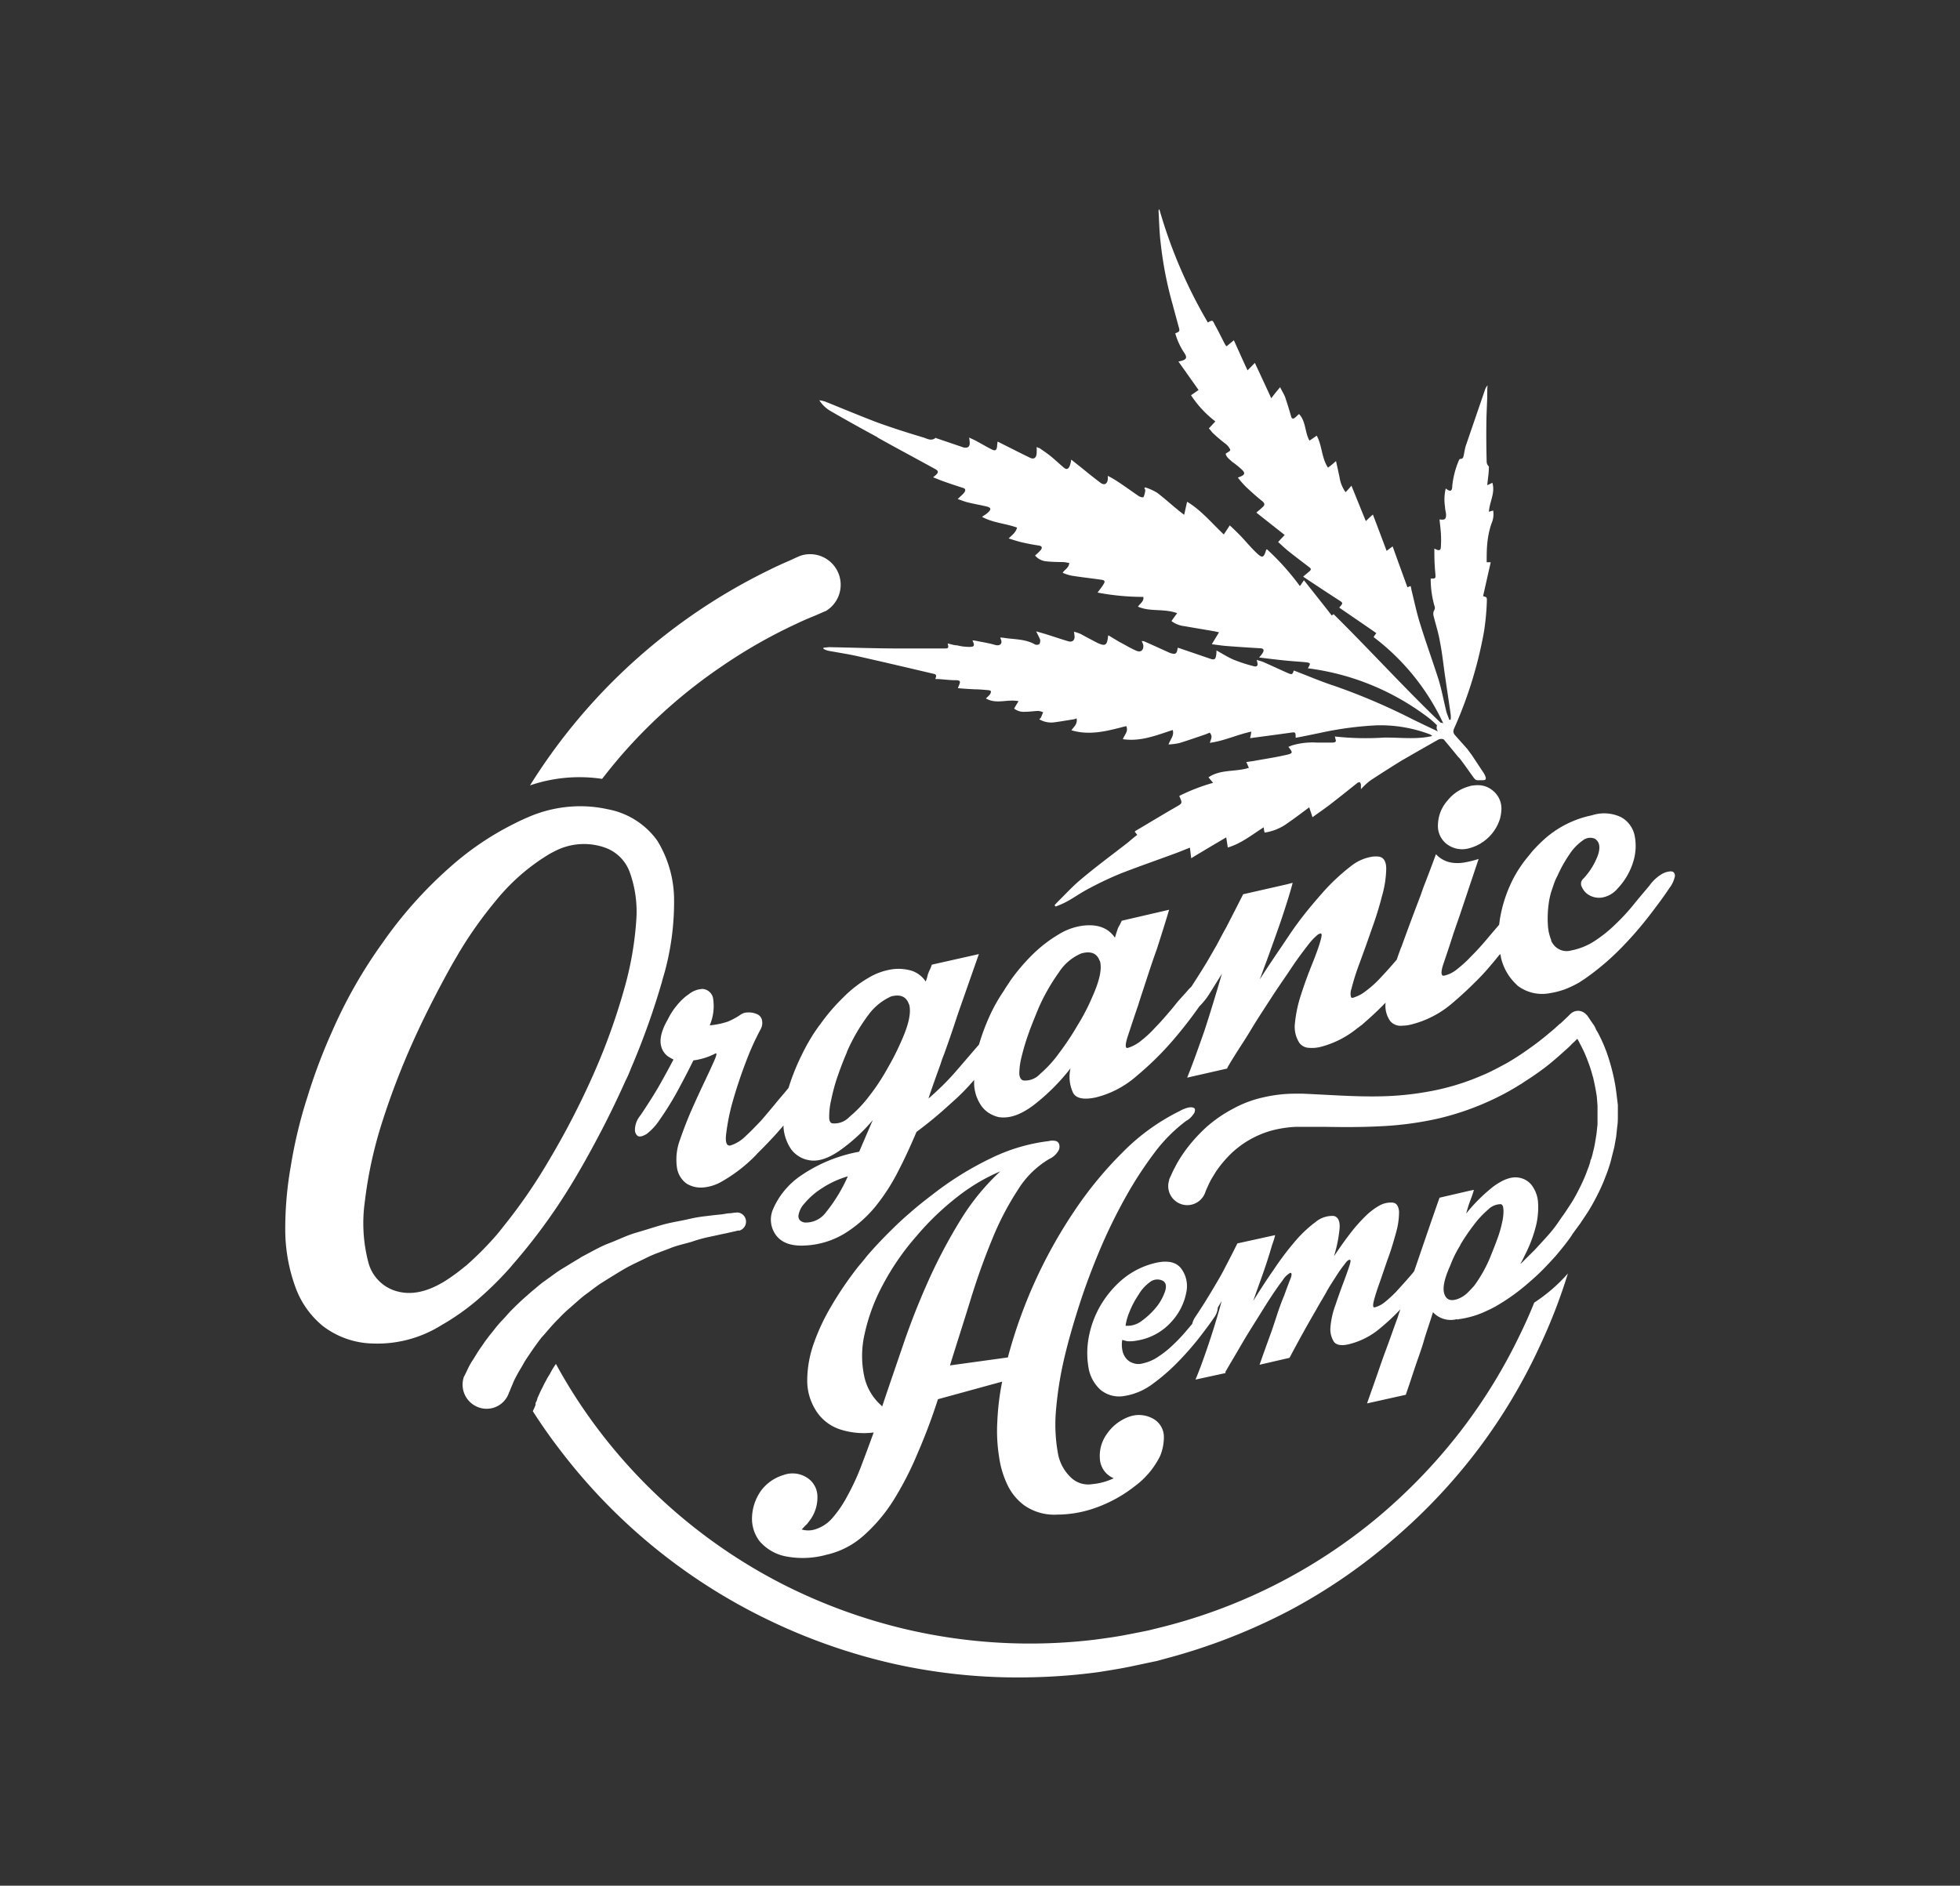 <svg xmlns:xlink="http://www.w3.org/1999/xlink" id="Badges" xmlns="http://www.w3.org/2000/svg" viewBox="0 0 299.72 288.4" width="299.72"  height="288.4" ><rect x="0" y="0" width="299.72" height="288.4" fill="#333333" stroke="none"/><defs><style>.cls-1{fill:#ffffff;}</style></defs><title>PS_Badges</title><path class="cls-1" d="M234.62,199.22a25.1,25.1,0,0,0,5.14-4.45,84.56,84.56,0,0,1-4.22,10.94,85.81,85.81,0,0,1-9.29,15.66,87.22,87.22,0,0,1-13,13.89A85.31,85.31,0,0,1,197,246.41a90.79,90.79,0,0,1-18.87,7.29l-1.2.33-1.29.27-2.54.54c-1.7.36-3.38.62-5.07.89a89.63,89.63,0,0,1-10.33.8,87.15,87.15,0,0,1-20.75-2,89.45,89.45,0,0,1-19.7-6.89,87.93,87.93,0,0,1-31.64-25.92c-1.47-1.9-2.84-3.87-4.13-5.88.11-.28.26-.54.36-.83a.35.35,0,0,1,.06-.13,1.81,1.81,0,0,1,0-.22c0-.09,0-.11.1-.28s.14-.37.2-.58c.2-.42.43-1,.75-1.58.15-.31.3-.64.51-1a10.87,10.87,0,0,1,.62-1.07,12.22,12.22,0,0,1,.93-1.55,79.65,79.65,0,0,0,5.83,9.17,82.39,82.39,0,0,0,29,24.6,84.19,84.19,0,0,0,18.3,6.72,83.25,83.25,0,0,0,29.16,1.7c1.6-.21,3.22-.43,4.8-.73l2.35-.46,1.18-.24,1.21-.3a83.11,83.11,0,0,0,33.73-16.9,85.14,85.14,0,0,0,12.63-13.08,82.89,82.89,0,0,0,9.17-14.83c.81-1.66,1.57-3.34,2.23-5M92.1,119.09c1.06-1.36,2.14-2.69,3.21-3.91a79.31,79.31,0,0,1,15.15-13.33,78.48,78.48,0,0,1,11.27-6.42c1.32-.64,2.38-1.05,3.11-1.36l1.07-.47.22-.1h.07A4.68,4.68,0,0,0,122.39,85s-.42.17-1.19.53-2,.85-3.46,1.59a89.08,89.08,0,0,0-36.69,33,23.38,23.38,0,0,1,11-1M73,198.81a35.59,35.59,0,0,1-5.47,3.85A18.44,18.44,0,0,1,57,205.48a13,13,0,0,1-7.61-2.66,13.64,13.64,0,0,1-4.25-6.06,25.79,25.79,0,0,1-1.52-8.49,55,55,0,0,1,.85-9.93A71.78,71.78,0,0,1,47,167.8a87.23,87.23,0,0,1,3.85-10.2,73.17,73.17,0,0,1,7.6-13.33A64.67,64.67,0,0,1,68.8,132.64a44.68,44.68,0,0,1,8.55-6c1.09-.58,2.19-1.14,3.3-1.61a20,20,0,0,1,8.41-1.72,19.42,19.42,0,0,1,3.83.45,12,12,0,0,1,7.62,4.81,17.37,17.37,0,0,1,2.57,9.08,40.84,40.84,0,0,1-1.43,11c-.14.5-.3,1-.44,1.56a114.83,114.83,0,0,1-4.39,12.41c-.24.54-.47,1.14-.7,1.68s-.39.82-.58,1.24c-1.07,2.39-2.21,4.74-3.37,7-1.56,3-3.16,5.91-4.87,8.72a88.87,88.87,0,0,1-8.77,12c-.24.29-.5.6-.74.86A51.53,51.53,0,0,1,73,198.81m-1.77-5.2a49.53,49.53,0,0,0,4.73-4.76c.37-.44.71-.87,1.06-1.32a81.48,81.48,0,0,0,6.74-9.75,123.24,123.24,0,0,0,7-13.5,96.4,96.4,0,0,0,4.64-12.84,50.52,50.52,0,0,0,1.89-10.57,17.82,17.82,0,0,0-1-7.5,6.25,6.25,0,0,0-3.91-3.78,9.66,9.66,0,0,0-7.42.53c-.34.17-.74.37-1.1.59a31.27,31.27,0,0,0-8,7,63.44,63.44,0,0,0-5.68,8c-.46.81-.94,1.59-1.4,2.43-2.16,3.92-4.05,7.66-5.66,11.25A116,116,0,0,0,58.32,172a64.7,64.7,0,0,0-2.53,11.78,23.58,23.58,0,0,0,.51,9.18A6.2,6.2,0,0,0,61,197.57c2.15.5,4.5-.06,7.08-1.66a30.4,30.4,0,0,0,3.13-2.3m153.59-73.38a6.26,6.26,0,0,0-3.44,2.2,5.74,5.74,0,0,0-1.47,3.68,3.48,3.48,0,0,0,1.37,3,3.88,3.88,0,0,0,3.42.62,6.71,6.71,0,0,0,4.71-4.56,6.79,6.79,0,0,0,.2-1.3,3.51,3.51,0,0,0-1.37-3,3.45,3.45,0,0,0-2.08-.78,5.9,5.9,0,0,0-1.34.12m31.35,13.66a4.47,4.47,0,0,1-.9,2c-.6.92-1.55,2.23-2.83,3.9a55.74,55.74,0,0,1-4.4,5.1,38.69,38.69,0,0,1-5.42,4.65c-.34.26-.72.47-1.07.72a15.63,15.63,0,0,1-2.32,1.1,12.24,12.24,0,0,1-2.22.56,6.17,6.17,0,0,1-5-1.21.69.69,0,0,0-.11-.13,8.12,8.12,0,0,1-2.37-4.18c0-.16-.06-.32-.11-.48-.61.76-1.22,1.49-1.85,2.22s-1.23,1.36-1.88,2q-1.71,1.72-3.61,3.33a15.29,15.29,0,0,1-6.3,3.25,5.49,5.49,0,0,1-1.32.17,2.08,2.08,0,0,1-1.84-.69,4.09,4.09,0,0,1-.72-2.83c-1.15,1.19-2.4,2.34-3.69,3.45-.22.14-.37.29-.57.41A14.72,14.72,0,0,1,202,160.1a5.53,5.53,0,0,1-1.82.16,1.94,1.94,0,0,1-1.45-.71,4.51,4.51,0,0,1-.71-3.05,19.87,19.87,0,0,1,.93-4.37c.53-1.65,1.09-3.18,1.66-4.58s1-2.59,1.27-3.51.31-1.36,0-1.26a1.28,1.28,0,0,0-.55.33,8.17,8.17,0,0,0-1.14,1.21c-.78,1-1.69,2.18-2.66,3.64s-2.06,3-3.16,4.7-2.15,3.29-3.06,4.81-1.77,2.79-2.43,3.85-1.06,1.72-1.2,2v.1l-6.15,1.4.09-.19c.16-.45.36-.89.53-1.37.6-1.55,1.24-3.38,2-5.53.95-2.9,1.84-5.85,2.7-8.8l-1.56,2.51-.52.82a10.66,10.66,0,0,1-1.36,1.65,67,67,0,0,1-4.17,5.34c-.82.94-1.69,1.87-2.58,2.74s-1.87,1.76-2.88,2.6a14.77,14.77,0,0,1-6.24,3.26c-1.82.38-3,.16-3.46-.74a5.8,5.8,0,0,1-.38-3.72,31.53,31.53,0,0,1-5.74,5.71c-2,1.47-3.69,2-5.26,1.75a4.87,4.87,0,0,1-1.67-.75,4.41,4.41,0,0,1-.9-.88,6.24,6.24,0,0,1-1.17-3.46c0-.18,0-.39,0-.59a35.18,35.18,0,0,1-2.55,2.68l-1.64,1.48c-1.59,1.45-3.18,2.71-4.62,3.79-.85,2-1.79,4.07-2.83,6.07a30.29,30.29,0,0,1-3.56,5.47,19.13,19.13,0,0,1-4.61,4,12.79,12.79,0,0,1-6,1.83q-3.11.19-4.44-1.52a4,4,0,0,1-.45-4.14,11.89,11.89,0,0,1,4-4.88,23.06,23.06,0,0,1,9.12-3.8l2.08-4.83a26.87,26.87,0,0,1-5.2,4.75c-1.77,1.19-3.32,1.65-4.65,1.35a3.94,3.94,0,0,1-1.48-.59,4.31,4.31,0,0,1-1.11-1,6.89,6.89,0,0,1-1.21-3.43,1.23,1.23,0,0,0,0-.26c-1.19,1.41-2.54,2.84-4,4.28a2.85,2.85,0,0,1-.23.26,23.31,23.31,0,0,1-5.16,4,6.78,6.78,0,0,1-2.93.94,4.17,4.17,0,0,1-2.52-.61,3.7,3.7,0,0,1-1.44-2.36,8.65,8.65,0,0,1,.47-4.38c.52-1.5,1.09-3,1.79-4.59s1.36-3,2-4.35,1.12-2.4,1.47-3.2.38-1.14.12-1a9.87,9.87,0,0,1-3.35,1.05c-.61,1.26-1.38,2.74-2.32,4.49a46.15,46.15,0,0,1-2.82,4.57,8.91,8.91,0,0,1-2,2.19c-.61.36-1.06.48-1.37.31a1.15,1.15,0,0,1-.42-1v-.13a3.53,3.53,0,0,1,.73-1.89c.32-.43.6-.87.87-1.29.85-1.29,1.61-2.5,2.23-3.61.83-1.46,1.52-2.74,2.06-3.78a5.31,5.31,0,0,1-.88-.5,2.72,2.72,0,0,1-1-1.51c-.28-1,0-2.37,1-4.1a10.85,10.85,0,0,1,2.67-3.47c.23-.18.41-.3.64-.47a3.62,3.62,0,0,1,2-.74,1.76,1.76,0,0,1,1.61,1.36,7.5,7.5,0,0,1-.5,4.21,12.08,12.08,0,0,0,2.76-.57,10.8,10.8,0,0,0,2-1.09,1.9,1.9,0,0,1,1.12-.31,2.86,2.86,0,0,1,1.31.24,1.27,1.27,0,0,1,.79.88,2,2,0,0,1-.21,1.47,41.36,41.36,0,0,0-2.25,5c-.8,2.09-1.46,4.11-2,6a32,32,0,0,0-1,4.94c-.17,1.33.06,1.93.65,1.81a5.67,5.67,0,0,0,2.16-1.27c.36-.35.76-.71,1.16-1.12s.91-.93,1.39-1.44c.86-1,1.75-2.05,2.63-3.14.57-.65,1.06-1.24,1.54-1.83a33.52,33.52,0,0,1,2-5,30.86,30.86,0,0,1,1.76-3.18c.36-.54.7-1.06,1.11-1.58a29.65,29.65,0,0,1,3.52-4.1,18.18,18.18,0,0,1,3.79-2.95,9.81,9.81,0,0,1,3.71-1.34,6.93,6.93,0,0,1,3,.25,4.14,4.14,0,0,1,2.09,1.63,5.93,5.93,0,0,0,.3-1,5.67,5.67,0,0,1,.33-.81,6,6,0,0,0,.3-.77l7.2-1.62q-1.14,3.24-2.15,6.13c-.4,1.14-.79,2.24-1.15,3.29-.65,2-1.3,3.89-2,5.83-.2.5-.39,1-.56,1.57-.89,2.45-1.5,4.18-1.85,5.27.72-.61,1.41-1.26,2.1-1.93s1.57-1.6,2.34-2.51c1.12-1.29,2.21-2.57,3.29-3.82a32.84,32.84,0,0,1,1.92-5,26.22,26.22,0,0,1,1.87-3.21c.29-.5.65-1,1-1.55a29.28,29.28,0,0,1,3.52-4.12,20.62,20.62,0,0,1,3.82-2.93,9.31,9.31,0,0,1,3.65-1.35c2.28-.3,3.94.28,5,1.82.13-.42.24-.79.35-1.1a2.78,2.78,0,0,1,.38-.83l.31-.66,7.25-1.68c-.63,2.12-1.27,4.12-1.87,6-.6,1.65-1.13,3.26-1.65,4.86s-.94,2.83-1.2,3.7c-.59,1.71-1.09,3.24-1.55,4.63s-.48,2-.08,1.95a5.8,5.8,0,0,0,2-1.06,17,17,0,0,0,1.94-1.76c.11-.13.25-.25.33-.36.82-.82,1.59-1.73,2.42-2.7.35-.42.69-.85,1-1.23.46-.54,1-1.09,1.43-1.6a5.77,5.77,0,0,1,.63-.66c.89-1.38,1.81-2.8,2.66-4.26.41-.7.8-1.4,1.19-2.06.53-1,1-1.91,1.49-2.77.9-1.75,1.76-3.42,2.58-5.05l6.73-1.53.84-.22q-.42,1.71-1.83,5.92c-.67,1.92-1.39,3.94-2.14,6-.36.93-.69,1.87-1.06,2.86,1.42-2.25,3-4.52,4.55-6.84s3.23-4.35,4.83-6.17a31.11,31.11,0,0,1,4.64-4.38A6.92,6.92,0,0,1,210,131a6.14,6.14,0,0,1,.74,0c.82.08,1.22.68,1.24,1.83a16.06,16.06,0,0,1-.64,4.19,54.45,54.45,0,0,1-1.64,5.26c-.64,1.88-1.27,3.58-1.83,5.12a35.17,35.17,0,0,0-1.21,3.84,2.07,2.07,0,0,0-.08,1.2c.06.16.14.19.3.16a.33.33,0,0,0,.19-.06,5.7,5.7,0,0,0,1.83-1,16.32,16.32,0,0,0,2.31-2.11c.78-.82,1.56-1.7,2.38-2.66.18-.57.4-1.12.58-1.66l.18-.41c1.11-3.1,2.1-5.69,2.89-7.77.17-.49.35-1,.5-1.41.9-2.31,1.5-3.91,1.84-4.88,1.18,1.28,2.86,1.65,5,1.14a14.48,14.48,0,0,0,1.53-.41l-2.82,8.42-1,2.89c-.54,1.71-1.06,3.25-1.53,4.63s-.41,2,.07,1.91c0,0,0,0,0,0a4.7,4.7,0,0,0,2-1,20.78,20.78,0,0,0,1.69-1.49l.58-.6c.84-.84,1.67-1.77,2.48-2.74.55-.66,1.12-1.32,1.66-1.95.06-.35.09-.71.16-1.09a20.92,20.92,0,0,1,2.36-6.62.15.15,0,0,0,.07-.12c.3-.51.63-1,1-1.53s1-1.26,1.47-1.86a24,24,0,0,1,2.15-2.13,15.68,15.68,0,0,1,7-3.4,6,6,0,0,1,4.46.3,4.18,4.18,0,0,1,2.05,2.78,8.05,8.05,0,0,1-.2,4,10.26,10.26,0,0,1-2.38,4.1,4,4,0,0,1-2.38,1.4,3.07,3.07,0,0,1-1.95-.34,2.6,2.6,0,0,1-1.14-1.25,1,1,0,0,1,.17-1.25,10.62,10.62,0,0,0,2.27-3.63c.42-1.24.24-2.08-.48-2.53a1.83,1.83,0,0,0-1.86.29,7.69,7.69,0,0,0-2,2.09,20.42,20.42,0,0,0-1.85,3.31,8.06,8.06,0,0,0-.61,1.44c-.13.38-.25.73-.34,1s-.2.76-.28,1.13a16.72,16.72,0,0,0-.21,4.22,7,7,0,0,0,.48,2,.84.84,0,0,1,0,.12,1.92,1.92,0,0,0,.29.5,2.53,2.53,0,0,0,2.77,1c.14-.05.3-.05.45-.1a10.06,10.06,0,0,0,3.24-1.42,20.51,20.51,0,0,0,3.09-2.5,31.13,31.13,0,0,0,2.77-3c.85-1.06,1.67-2,2.43-2.92a6.39,6.39,0,0,1,1.71-1.64,3,3,0,0,1,1.52-.52c.42,0,.62.21.66.64m-126.49,46a14.85,14.85,0,0,0-4.1,1.92,11.4,11.4,0,0,0-2.54,2.25,3.45,3.45,0,0,0-.91,1.89c0,.54.3.86.91,1a3.77,3.77,0,0,0,3.24-1.48,24.53,24.53,0,0,0,3.4-5.56M139,153.61c-.41-1.18-1.28-1.58-2.71-1.22a8.67,8.67,0,0,0-3.53,2.88,28.09,28.09,0,0,0-3.24,5.58.47.47,0,0,1-.06.19c-.54,1.26-1,2.49-1.42,3.71s-.72,2.43-.94,3.49a10.9,10.9,0,0,0-.3,2.51c0,.07,0,.15,0,.21,0,.5.21.82.5.85a3.13,3.13,0,0,0,2.6-1,18.53,18.53,0,0,0,3-3.15,31.85,31.85,0,0,0,2.78-4.2,40,40,0,0,0,2.14-4.21q1.74-3.85,1.19-5.67M168.17,147c-.39-1.19-1.33-1.59-2.82-1.18a7.54,7.54,0,0,0-3.4,2.86,30.81,30.81,0,0,0-3.16,5.55c-.06.16-.13.34-.2.49-.47,1.17-.93,2.28-1.32,3.4a33.7,33.7,0,0,0-1.05,3.51,10.66,10.66,0,0,0-.35,2.53s0,.07,0,.09c.05.57.26.92.63,1a3.1,3.1,0,0,0,2.55-1A18.22,18.22,0,0,0,162,161a41.71,41.71,0,0,0,2.78-4.19,31.67,31.67,0,0,0,2.21-4.24c1.17-2.59,1.57-4.45,1.19-5.66m-45.08,86.48-.51.53a3.51,3.51,0,0,0,2.3-.1,5.66,5.66,0,0,0,2.45-1.71,17.36,17.36,0,0,0,2.2-3.24,35.84,35.84,0,0,0,2.06-4.4c.64-1.68,1.31-3.48,2-5.38a11.84,11.84,0,0,1-5-.43,6.9,6.9,0,0,1-4-3.21,8.5,8.5,0,0,1-1.16-4.46,17.19,17.19,0,0,1,.93-5.32,32,32,0,0,1,2.71-5.84,53.46,53.46,0,0,1,4.13-6.07c.41-.5.85-1,1.26-1.54,1.22-1.44,2.58-2.87,4-4.26.86-.85,1.72-1.65,2.66-2.45,1.13-1,2.28-1.91,3.48-2.82a48.83,48.83,0,0,1,9.1-5.63,27.46,27.46,0,0,1,8.68-2.54,2.12,2.12,0,0,1,1.11,0,.77.77,0,0,1,.5.66,1.24,1.24,0,0,1-.27,1,3,3,0,0,1-1.25,1.06,14,14,0,0,0-4.84,4.76,43.66,43.66,0,0,0-3.9,7.49c-1.17,2.83-2.29,5.92-3.32,9.28s-2.12,6.71-3.15,10.06l8.85-1.22a74.35,74.35,0,0,1,10.07-22.25,58.38,58.38,0,0,1,7.58-9.22,32.19,32.19,0,0,1,8.66-6.23,4.11,4.11,0,0,1,.81-.37,2.66,2.66,0,0,1,.81-.19h.21c.23.05.4.12.46.27a1,1,0,0,1-.26.83,3.08,3.08,0,0,1-1.1,1,24.15,24.15,0,0,0-4.57,4.52,59.81,59.81,0,0,0-4.41,6.67,82.94,82.94,0,0,0-4,8.06c-1.23,2.9-2.34,5.8-3.29,8.75s-1.78,5.81-2.43,8.64a55.6,55.6,0,0,0-1.2,7.84,24.61,24.61,0,0,0,.3,6.24,6.68,6.68,0,0,0,2.13,3.92,3.81,3.81,0,0,0,3.13.9,9.81,9.81,0,0,0,3.29-.9,3.43,3.43,0,0,1-2.12-3,5.7,5.7,0,0,1,1.06-3.76,7,7,0,0,1,3.3-2.61,4.43,4.43,0,0,1,3.67.2,3.19,3.19,0,0,1,1.76,2.81,7.59,7.59,0,0,1-.57,2.94,12.81,12.81,0,0,1-3.9,4.65,21,21,0,0,1-5.73,3.2,17.68,17.68,0,0,1-6.14,1.13,8,8,0,0,1-5.06-1.45,8.45,8.45,0,0,1-2.51-3.07,14.56,14.56,0,0,1-1.3-4.38,25,25,0,0,1-.26-5.37,39.36,39.36,0,0,1,.74-6.07L143.43,214c-.94,2.93-2,5.72-3.15,8.36a48.92,48.92,0,0,1-3.69,7.16,24.88,24.88,0,0,1-4.54,5.35,12.62,12.62,0,0,1-5.64,2.91,13.6,13.6,0,0,1-6.47.21,7.06,7.06,0,0,1-3.8-2.29A5.66,5.66,0,0,1,115,232a7.43,7.43,0,0,1,1.37-4,6.6,6.6,0,0,1,3.43-2.4,4.05,4.05,0,0,1,3.56.37,3.43,3.43,0,0,1,1.64,2.9,5.86,5.86,0,0,1-1.31,3.85,3.07,3.07,0,0,1-.61.67M134.82,215a.12.12,0,0,0,.08.11c1-3,2.13-6.27,3.27-9.61s2.45-6.63,3.9-9.85a81.48,81.48,0,0,1,4.83-9.09,35.33,35.33,0,0,1,6.06-7.41,28.9,28.9,0,0,0-6.55,3.89,41.28,41.28,0,0,0-6.25,6,38.6,38.6,0,0,0-5.19,7.53,28.61,28.61,0,0,0-2.74,7.39,14.92,14.92,0,0,0-.1,6.4,8.21,8.21,0,0,0,2.69,4.64M82.91,204.46v0c.8-.89,1.57-1.87,2.52-2.78a18.21,18.21,0,0,1,1.4-1.37c.53-.45,1-.89,1.54-1.35A15.68,15.68,0,0,1,90,197.66c.54-.43,1.1-.83,1.68-1.25,1.17-.74,2.37-1.49,3.58-2.21s2.48-1.27,3.64-1.85,2.47-1,3.59-1.45,2.29-.68,3.35-1a21.32,21.32,0,0,1,2.83-.77c.87-.18,1.6-.36,2.25-.48,1.19-.27,1.89-.42,1.89-.44H113s0,0,.07,0a1.42,1.42,0,0,0,1-1.53,1.4,1.4,0,0,0-1.08-1.21,1.35,1.35,0,0,0-.52,0h-.21a4.19,4.19,0,0,1-.64.09c-.33,0-.73.09-1.2.16-.67.07-1.49.15-2.39.27a21.59,21.59,0,0,0-2.54.42l-.54.12c-1.12.25-2.36.43-3.64.79s-2.57.79-4,1.2-2.73,1.08-4.16,1.62-2.79,1.36-4.17,2.07c-.67.43-1.33.8-2,1.22s-1.35.8-2,1.27-1.25.9-1.86,1.34-1.21,1-1.77,1.44l-1.14,1c-.72.64-1.37,1.28-2,1.91-.48.48-.89,1-1.34,1.46a17.83,17.83,0,0,0-1.24,1.43c-.22.29-.42.54-.63.79s-.31.39-.44.58c-.34.42-.62.85-.91,1.27-.58.79-1,1.56-1.41,2.18s-.65,1.15-.86,1.59-.27.56-.27.56a1.77,1.77,0,0,1-.16.29,3.69,3.69,0,0,0,2.14,4.67A3.6,3.6,0,0,0,77.83,213l.06-.11s.07-.15.17-.42.27-.61.47-1.14a.75.75,0,0,0,.09-.2c.25-.48.5-1,.89-1.64.22-.34.42-.72.65-1.12s.51-.8.8-1.23.59-.87.9-1.3.65-.9,1-1.34M134.22,66.93c2.9,1.62,5.81,3.17,8.7,4.76.62.31.64.56.14,1-.1.09-.2.16-.36.31.64.26,1.19.49,1.78.69.91.33,1.82.62,2.78.93.43.13.41.41.19.71s-.61.6-1,1c.55.17,1,.38,1.56.51,1,.25,2,.41,3,.66.52.17.56.4.16.8s-.64.47-1,.75c1.68.92,3.57,1,5.35,1.64-.16.72-.73,1.13-1.28,1.66.73.23,1.39.45,2,.59.9.21,1.74.37,2.64.5.49.08.52.36.28.67a7.9,7.9,0,0,1-.88.85,2.52,2.52,0,0,0,1.81.9c.84.09,1.71.09,2.53.11.29,0,.55.1.88.12,0,.73-.68,1-1,1.51a6.22,6.22,0,0,0,1.41.45c1.5.24,3,.4,4.45.61.61.08.68.25.36.75s-.56.77-.88,1.22a37.22,37.22,0,0,0,7,.66c.11.7-.5,1-.83,1.49,1.85.83,3.94.25,6,1-.32.44-.6.81-.87,1.21a4.05,4.05,0,0,0,2,.78c1.56.28,3.17.53,4.76.82l.51.12c-.36.61-.72,1.17-1.1,1.82.8.1,1.62.23,2.38.28,1.64.13,3.24.23,4.88.33.73,0,.82.32.41.88a5.27,5.27,0,0,1-.44.54c1.42.17,2.73.34,4,.46,1,.11,2,.16,3.06.26.85.1.85.15.4.93a38.34,38.34,0,0,1,17.68,7,15.49,15.49,0,0,1,2.07,1.72.92.92,0,0,0,.12.89.12.12,0,0,0-.08,0c-1.35-.64-2.68-1.26-4-1.92a95.63,95.63,0,0,0-11.74-5c-2.1-.68-4.12-1.57-6.21-2.35-.2.63-.26.68-1,.35-1.2-.53-2.4-1.1-3.6-1.62-.31-.15-.68-.22-1.07-.36a4.22,4.22,0,0,1,.11.46c.1.42-.07.65-.57.51a24.14,24.14,0,0,1-3.08-1c-.88-.38-1.7-.91-2.61-1.41,0,.24,0,.53-.06.8-.09.52-.23.66-.77.51l-4.8-1.64-.26-.08s-.06.06-.06.08c-.09.88-.35,1-1.21.69-1.32-.59-2.64-1.21-4-1.79h-.28a2.45,2.45,0,0,1,.25.61c.07.77-.36,1.17-1.06.87-.9-.39-1.73-.91-2.61-1.36-.53-.32-1.1-.66-1.66-1a.43.43,0,0,0-.06.15c-.14,1.39-.41,1.56-1.64,1-.83-.44-1.68-.88-2.49-1.33a5.94,5.94,0,0,0-1.08-.37,5,5,0,0,1,.07.54c.12.71-.27,1.11-.94.92-1.14-.34-2.28-.73-3.43-1.09l-1.48-.43c.24.5.45.88.6,1.25a1,1,0,0,1-.12.71.81.81,0,0,1-.63.06c-1.45-.84-3.07-.78-4.62-1a4.05,4.05,0,0,0-.7-.07s0,.07,0,.12c.45.84-.11,1.22-.84,1s-1.7-.39-2.59-.56a5.15,5.15,0,0,0-.84-.13c.36.81.33,1-.53,1a7.65,7.65,0,0,1-1.82-.24c-.49,0-1-.2-1.44-.28.16.68.16.76-.54.76-2.26,0-4.49,0-6.74,0-3.57,0-7.17-.13-10.78-.2-.31,0-.62.07-.94.08a1.09,1.09,0,0,0,0,.17,3.18,3.18,0,0,0,.65.28c1.59.3,3.17.53,4.75.89,3.82.86,7.63,1.76,11.47,2.66.48.09.39.4.23.79,1,0,2,.18,2.94.18s1,.11.6,1a.92.92,0,0,0-.07.22c.89.09,1.76.13,2.64.18.67,0,1.3.07,1.92.12.16,0,.43.07.48.16a.79.79,0,0,1-.17.52,5.61,5.61,0,0,1-.6.59c1.59.94,3.28.07,5,.42-.25.4-.47.75-.68,1.13a2.36,2.36,0,0,0,1.69.49c.67,0,1.3-.1,2-.13a2.74,2.74,0,0,1,.75.21c-.13.27-.21.53-.33.77s-.17.15-.26.3a3.57,3.57,0,0,0,2.32.46c.92-.12,1.88-.29,2.86-.44a1.58,1.58,0,0,0,.52-.17c.18.91-.45,1.31-.79,1.83,2.9.86,5.62.07,8.38-.64.38.8-.25,1.28-.51,2,2.68.41,5.12-.59,7.62-1.4.26.88-.37,1.41-.64,2.21a9.76,9.76,0,0,0,1.64-.21c1.34-.41,2.68-.88,4-1.33l.67-.27c.35.51.35.62,0,1.56,2.21-.29,4.15-1.25,6.35-1.71a8.48,8.48,0,0,1-.19,1c2.05-.28,4.08-.54,6.13-.83.83-.12.83-.12.84.77,1.23-.22,2.42-.48,3.65-.73a52.38,52.38,0,0,1,8.82-1.18,21.4,21.4,0,0,1,7.94,1.34.94.94,0,0,1,.46.3c-2.44.57-4.91.2-7.39.24a43,43,0,0,1-7.5-.17.86.86,0,0,1,.09.35c.2.43,0,.58-.44.58h-2.45a11,11,0,0,0-3.72.43c-.21.07-.37.16-.57.22.7.9.74,1-.35,1.24-1.58.37-3.17.6-4.76.89-.46.09-.88.12-1.34.21.18.3.27.61.41.87-2,.66-4.3.19-6.17,1.45.24.33.47.57.69.85a29.5,29.5,0,0,0-5.17,2c.53,1.2.49,1.12-.62,1.76-2,1.15-4,2.37-6,3.55-.06,0-.09.09-.19.17.13.13.21.27.39.48-.52.37-1,.81-1.5,1.22-2.42,1.88-4.84,3.66-7.17,5.63-1.19,1-2.26,2.16-3.38,3.27-.19.18-.4.42-.59.61,0,.08.1.14.15.23a13.51,13.51,0,0,0,1.7-.75c.48-.26.93-.54,1.38-.82.72-.46,1.47-.91,2.21-1.29a51.38,51.38,0,0,1,4.7-2.21c2.71-1.05,5.44-2,8.15-3,.78-.28,1.52-.59,2.4-.94.06.51.12,1,.2,1.62,1.74-1.06,3.49-2.09,5.35-3.19.09.54.16,1,.24,1.55,2-.58,3.64-1.9,5.49-3.09a5.49,5.49,0,0,0,.14.81,7.83,7.83,0,0,0,3.56-1.48c1.08-.74,2.1-1.52,3.27-2.39.16.55.34,1,.49,1.52.84-.61,1.74-1.22,2.58-1.86,1.45-1.12,2.89-2.27,4.29-3.39a.82.82,0,0,1,.34-.12.64.64,0,0,1,.2.36c0,.19,0,.4,0,.73a10.17,10.17,0,0,1,1.43-1.33c1.51-1,3.1-2,4.7-3q2.8-1.62,5.63-3.22a1,1,0,0,1,.91-.07c.51.62,1.27,1.52,2.23,2.71,0,0,.05.06.1.07.88,1.12,1.23,1.67,2.28,3.12.39.48.54.31,1.29.34.38,0,.86,0,.2-1.11l-1.84-2.78c-.22-.29-.44-.57-.61-.83-.88-1-1.57-1.75-2.08-2.35a.23.23,0,0,0-.07-.17,1,1,0,0,1,.07-.65,63.88,63.88,0,0,0,4.57-14.78,38.11,38.11,0,0,0,.45-4.77c0-.55,0-.55-.58-.71.39-1.73.77-3.43,1.17-5.19h-.62c0-1.2,0-2.35.17-3.52a12.92,12.92,0,0,1,.56-2.39,3.47,3.47,0,0,0,.26-2l-.65.19c.1-1.54,1-2.88.53-4.43-.23.1-.43.22-.79.36.07-.47.09-.84.14-1.19a13.83,13.83,0,0,0,.12-1.56c0-.15-.17-.28-.26-.45a1.57,1.57,0,0,1-.08-.31c-.05-1.83-.07-3.67-.05-5.54,0-1.4.08-2.81.13-4.23,0-.63,0-1.3.05-2a3.83,3.83,0,0,0-.33.53c-1,2.92-2,5.83-3,8.75-.13.41-.19.87-.28,1.29s-.11.72-.6.7c-.06,0-.13.15-.18.24a13.6,13.6,0,0,0-1,3.85c0,.85-.28,1-1,.43a7.11,7.11,0,0,0-.11,2.79c0,.41.13.79.16,1.18,0,.72-.16.88-1,.76.07.74.17,1.44.21,2.19a15.22,15.22,0,0,1,0,1.91c0,.68-.26.77-1,.35,0,1,0,1.86.07,2.76,0,.37.06.73.08,1.06.06.78.06.78-.71.78a15.07,15.07,0,0,0,.56,4.13.78.78,0,0,1-.06.78,1.21,1.21,0,0,0-.07.76c.34,1.37.78,2.71,1,4.08.33,1.64.5,3.32.74,5,.29,2,.6,4,.88,6a3.38,3.38,0,0,1,0,.84l-.22,0c-.15-.48-.36-.9-.46-1.35-.39-1.58-.68-3.16-1.14-4.71-.91-2.86-1.94-5.69-2.84-8.59-.54-1.72-.91-3.5-1.35-5.28,0-.15-.06-.32-.11-.52l-.49.19c-.75-2.08-1.52-4.17-2.26-6.25-.33.23-.57.42-.92.68-.71-1.89-1.38-3.68-2.1-5.55-.32.26-.63.57-1.08,1-.75-1.82-1.44-3.56-2.2-5.42-.33.41-.6.68-.89,1a5.17,5.17,0,0,1-.93-2.3c-.17-.79-.34-1.57-.54-2.46-.46.41-.8.7-1.23,1-1-1.53-.88-3.36-1.72-4.89-.37.26-.72.51-1.11.76-.73-1.32-.52-2.91-1.59-4.06-.25.18-.41.38-.59.53s-.5.31-.62-.15c-.28-1-.59-2-.93-3-.19-.49-.5-.93-.75-1.5-.49.59-.91,1.09-1.36,1.7-.85-1.85-1.66-3.59-2.51-5.41-.4.42-.7.72-1.12,1.14-.74-1.58-1.39-3.06-2.09-4.6l-1.12.93a2,2,0,0,1-.24-.32c-.52-1-1-2-1.56-3-.34-.72-.34-.72-1.06-.33a74.5,74.5,0,0,1-7.42-17.34,1.45,1.45,0,0,0-.12.25c.1,1.61.12,3.19.31,4.78a57.32,57.32,0,0,0,1.86,9.6c.3,1.15.61,2.25.91,3.37.2.67.16.74-.52,1A10.27,10.27,0,0,0,181.12,54c.46.71.3,1-.54,1.21l-.38.08,3.08,4.35c-.36.27-.72.51-1.15.81a16.17,16.17,0,0,0,3.72,4c-.3.33-.59.65-1,1.08.23.2.45.57.78.85.53.5,1.13,1,1.69,1.43a2.54,2.54,0,0,1,.48.44c.13.19.37.47.32.62s-.4.31-.69.52c.08.52.58.85,1,1.25a13.38,13.38,0,0,1,1.27,1c.83.72.77,1-.41,1.4a14,14,0,0,0,1.26,1.44c.79.74,1.64,1.51,2.5,2.19.37.32.37.56.07.85s-.58.51-1,.88l4.33,3.42c-.33.36-.66.7-1,1.08.57.5,1.16,1.09,1.82,1.59,1,.79,2,1.54,3,2.31.25.18.21.37,0,.55-.34.3-.66.55-1,.84,1.89,1.27,3.82,2.54,5.73,3.77.3.21.3.35.13.56a4.6,4.6,0,0,1-.34.41c1.86,1.28,3.75,2.56,5.67,3.9-.15.24-.28.37-.41.61a35.13,35.13,0,0,1,10.66,13.21.73.73,0,0,0-.41-.12c-5.61-5.37-10.82-11.12-16.36-16.59a.92.92,0,0,0-.28.21c-1.41-1.82-2.84-3.61-4.26-5.4-.22.3-.4.59-.62.89A38.39,38.39,0,0,0,193.73,84c-.06.07-.11.08-.11.1-.37,1.26-.6,1.31-1.53.41s-1.59-1.72-2.4-2.57c-.53-.54-1.1-1.1-1.64-1.59-.29.47-.58.89-.91,1.39-1.86-1.75-3.44-3.7-5.61-5-.15.64-.28,1.27-.45,2-.42-.33-.73-.55-1-.79-1.07-.87-2.07-1.78-3.15-2.6a8.41,8.41,0,0,0-1.81-.81.25.25,0,0,0-.12.16c.06.09.16.22.13.32a3.39,3.39,0,0,1-.26,1c-.07.1-.55,0-.75-.16-1.05-.7-2.07-1.47-3.14-2.16a12.91,12.91,0,0,0-1.58-.92,4.45,4.45,0,0,1,0,.56c-.09.68-.54.94-1.12.49-.91-.68-1.81-1.4-2.7-2.13l-1.77-1.41a4,4,0,0,1-.24,1c-.22.49-.5.56-.89.23-.67-.56-1.31-1.18-2-1.74s-1.16-.84-1.73-1.25c-.12,0-.25-.08-.43-.16a9,9,0,0,1,0,1c-.07.71-.46.93-1.07.61-1.55-.75-3.07-1.53-4.59-2.29a1.24,1.24,0,0,0-.33-.14c0,.29-.06.52-.06.75-.07.54-.26.69-.74.47-.77-.37-1.49-.82-2.28-1.23-.35-.23-.76-.37-1.25-.62a6.37,6.37,0,0,1,.09.84c0,.54-.28.78-.82.69h-.08l-4.06-1.38c-.11,0-.24-.14-.26-.11-.69.6-1.38.06-2-.09-2.34-.7-4.69-1.45-7-2.29-2.62-1-5.2-2.08-7.78-3.12a4.05,4.05,0,0,0-1-.24,5,5,0,0,0,1.71,1.64c2.36,1.37,4.76,2.7,7.16,4M247.4,169c0,.55,0,1.08,0,1.61s0,1.11-.09,1.65l-.17,1.6-.29,1.61c-.13.5-.25,1-.4,1.57a13.25,13.25,0,0,1-.44,1.54c-.15.51-.35,1-.55,1.51-.37,1-.84,2-1.31,2.91s-1,1.88-1.59,2.75l-.82,1.23-.07.11-.95,1.29a1.34,1.34,0,0,1-.16.22c-.1.13-.18.31-.31.48-.47.7-1.25,1.69-2.35,3-.39.43-.78.86-1.2,1.3a33.27,33.27,0,0,1-2.82,2.7,31.28,31.28,0,0,1-5.13,3.7c-.44.24-.87.47-1.31.66a14.22,14.22,0,0,1-4.44,1.33c-.07.06-.17.06-.17,0a.11.11,0,0,0-.11,0,3.68,3.68,0,0,1-3.59-1.08c-.46,1.52-1,3-1.4,4.39s-.89,2.67-1.27,3.8-.69,2.09-.95,2.86-.45,1.29-.53,1.58l-5.93,1.32c.31-.9.7-2,1.22-3.47s1-2.94,1.61-4.57,1.21-3.37,1.87-5.16c.12-.41.26-.81.4-1.19a33.54,33.54,0,0,1-3.13,2.92,11.56,11.56,0,0,1-4.68,2.4c-1.19.31-2,.15-2.37-.37a3.56,3.56,0,0,1-.51-2.3,12.56,12.56,0,0,1,.74-3.27c.42-1.24.82-2.37,1.21-3.4s.7-1.91.93-2.61.25-1,0-.94-.44.28-.75.7a21.27,21.27,0,0,0-1.25,1.77c-.45.72-1,1.52-1.49,2.42s-1.09,1.83-1.56,2.71c-1.3,2.22-2.66,4.67-4.1,7.39l-4.58,1.06c.58-1.66,1.13-3.18,1.63-4.56.45-1.21.82-2.42,1.2-3.55s.73-2,.92-2.44c.36-1,.68-1.86.94-2.51s.28-1,0-1a3.38,3.38,0,0,0-1.17,1.16c-.55.72-1.16,1.59-1.86,2.66s-1.4,2.22-2.18,3.46-1.47,2.34-2.15,3.51-1.2,2.05-1.68,2.86-.75,1.3-.86,1.47V210L182.81,211c.6-1.41,1.26-3.22,2-5.42s1.41-4.39,2-6.59c-.2.34-.38.65-.59,1a.09.09,0,0,1,0,.07,2.86,2.86,0,0,1-.6,1.5c-.44.67-1.18,1.66-2.12,2.89a46.22,46.22,0,0,1-3.32,3.8,29.87,29.87,0,0,1-4,3.47,9.64,9.64,0,0,1-4.16,1.77,4.49,4.49,0,0,1-3.7-.9,5.81,5.81,0,0,1-1.83-3.22,13.1,13.1,0,0,1-.05-4.57,15.21,15.21,0,0,1,1.72-4.91,15.64,15.64,0,0,1,3.46-4.2,12.26,12.26,0,0,1,5.18-2.56c1.79-.39,3.07-.11,3.83.89a4.5,4.5,0,0,1,.77,3.67,9.08,9.08,0,0,1-2.2,4.39,8.92,8.92,0,0,1-5.06,2.9,8.32,8.32,0,0,1-1,.15,6.44,6.44,0,0,1-.76,0,5.78,5.78,0,0,1-.76-.21,4,4,0,0,0,0,1.51,2.7,2.7,0,0,0,.53,1.26,2.26,2.26,0,0,0,1.07.77,2.45,2.45,0,0,0,1.57.05,6.59,6.59,0,0,0,2.38-1.05,14.92,14.92,0,0,0,2.27-1.83,25.89,25.89,0,0,0,2.09-2.23l.78-.92a3.3,3.3,0,0,1,.52-1.13c.82-1.23,1.62-2.48,2.41-3.81s1.5-2.49,2.05-3.6c.68-1.28,1.31-2.53,1.93-3.77L195,188.9a15.46,15.46,0,0,1-.48,1.54c-.21.71-.44,1.49-.74,2.41s-.62,1.86-1,2.91-.77,2.14-1.14,3.2c1-1.59,2-3.16,3.13-4.77A44.85,44.85,0,0,1,198,189.9a19.13,19.13,0,0,1,3.17-3,4,4,0,0,1,2.78-.93c.67.14,1,.81.89,2a20.9,20.9,0,0,1-.85,4.16c.78-1.15,1.54-2.26,2.33-3.28a24.27,24.27,0,0,1,2.33-2.69,10.35,10.35,0,0,1,2.22-1.74,3.6,3.6,0,0,1,2.07-.49c.6.05.91.5,1,1.34a11.32,11.32,0,0,1-.42,3.11c-.34,1.23-.71,2.54-1.2,3.89s-.91,2.66-1.32,3.81-.72,2.09-.91,2.86-.14,1.09.16,1a4,4,0,0,0,1.5-.78,18.83,18.83,0,0,0,1.71-1.56c.58-.64,1.19-1.3,1.8-2,.34-.4.7-.78,1-1.2,1.22-3.55,2.49-7.31,3.87-11.22l4.53-1.05.73-.15c-.09.31-.19.64-.32,1s-.26.69-.41,1.11-.28.93-.47,1.53a25.37,25.37,0,0,1,4.24-4.2c1.49-1.07,2.78-1.53,3.92-1.29a3.07,3.07,0,0,1,1.93,1.21,4.89,4.89,0,0,1,.91,2.49,11.76,11.76,0,0,1-.31,3.65,20.81,20.81,0,0,1-1.75,4.58c-.19.45-.43.85-.66,1.29,0-.07.09-.08.11-.1l2.12-2.1c.66-.72,1.35-1.46,2-2.19s1.27-1.53,1.81-2.35l.2-.29.65-.92.8-1.22c.54-.82,1-1.69,1.44-2.58s.82-1.73,1.14-2.64a10.73,10.73,0,0,0,.46-1.35c0-.1,0-.18.09-.28a8.16,8.16,0,0,0,.31-1.13,14,14,0,0,0,.31-1.4l.23-1.42.15-1.42,0-1.45c0-.44,0-.94,0-1.4l-.11-1.42c-.15-.95-.33-1.9-.54-2.8,0-.1-.05-.18-.08-.27a21.34,21.34,0,0,0-.8-2.46,18.6,18.6,0,0,0-1.2-2.61c-.09-.22-.22-.42-.35-.67l-.08.06a8.24,8.24,0,0,1-.68.65,11,11,0,0,1-.92.89c-1.11,1-2.22,2-3.38,2.87s-2.14,1.53-3.23,2.22a3.24,3.24,0,0,1-.48.31,38.42,38.42,0,0,1-3.94,2.17,42.39,42.39,0,0,1-8.47,3,50.7,50.7,0,0,1-8.86,1.2c-3,.16-5.91.14-8.76.09l-2.1,0H199.2l-1,0a17.6,17.6,0,0,0-3.67.55,14.63,14.63,0,0,0-6.24,3.51,18,18,0,0,0-2.35,2.79c-.31.53-.64,1-.94,1.6-.12.25-.26.55-.38.82a7.65,7.65,0,0,0-.3.71,2.91,2.91,0,0,1-5.53-1.83s0-.06,0-.11v0l.57-1.25c.18-.37.39-.74.57-1.1a21.17,21.17,0,0,1,1.32-2.06,24.44,24.44,0,0,1,3.29-3.64,20.56,20.56,0,0,1,4.06-2.78,17.3,17.3,0,0,1,4.6-1.72,21.62,21.62,0,0,1,4.82-.56c.4,0,.83,0,1.2,0l1.08.05,2.18.11c2.82.15,5.64.3,8.36.25a45.63,45.63,0,0,0,8.12-.83,36.37,36.37,0,0,0,7.74-2.4c1.22-.5,2.44-1.17,3.64-1.81a39.71,39.71,0,0,0,3.45-2.23,41.24,41.24,0,0,0,3.26-2.53c.51-.4,1-.86,1.5-1.32,0,0,0,0,.05,0l1.2-1.14.27-.28.1-.08a1.65,1.65,0,0,1,2.17-.1.75.75,0,0,1,.15.13,1.15,1.15,0,0,0,.08.1l.05,0c.41.54.67,1,1,1.44s.35.67.54,1c.09.12.16.28.24.41a24,24,0,0,1,1.32,3,30.91,30.91,0,0,1,.91,3.12,26.62,26.62,0,0,1,.57,3.21Zm-75.31,33.76a3.56,3.56,0,0,0,2.5-.74,11.69,11.69,0,0,0,2.3-2.19,7.86,7.86,0,0,0,1.29-2.39c.23-.76.1-1.31-.38-1.56a1.84,1.84,0,0,0-2,.24,6.29,6.29,0,0,0-1.72,1.94,13.44,13.44,0,0,0-1.36,2.58,8.57,8.57,0,0,0-.6,2.12M229.89,185c0-.49-.13-.76-.38-.83a2.73,2.73,0,0,0-1.94.82,14,14,0,0,0-2.19,2.35,30.81,30.81,0,0,0-2.08,3.06.13.13,0,0,0,0,.06,17.54,17.54,0,0,0-1.54,3.12c-.9,2-1.19,3.4-.9,4.29s.91,1.15,1.91.85a4.31,4.31,0,0,0,1.8-1.16c.28-.27.55-.57.85-.9a20.84,20.84,0,0,0,2.4-4.23c.4-1,.79-1.94,1.13-2.9a17,17,0,0,0,.76-2.61,7.57,7.57,0,0,0,.2-1.92" fill="#FFFFFF"></path></svg>
